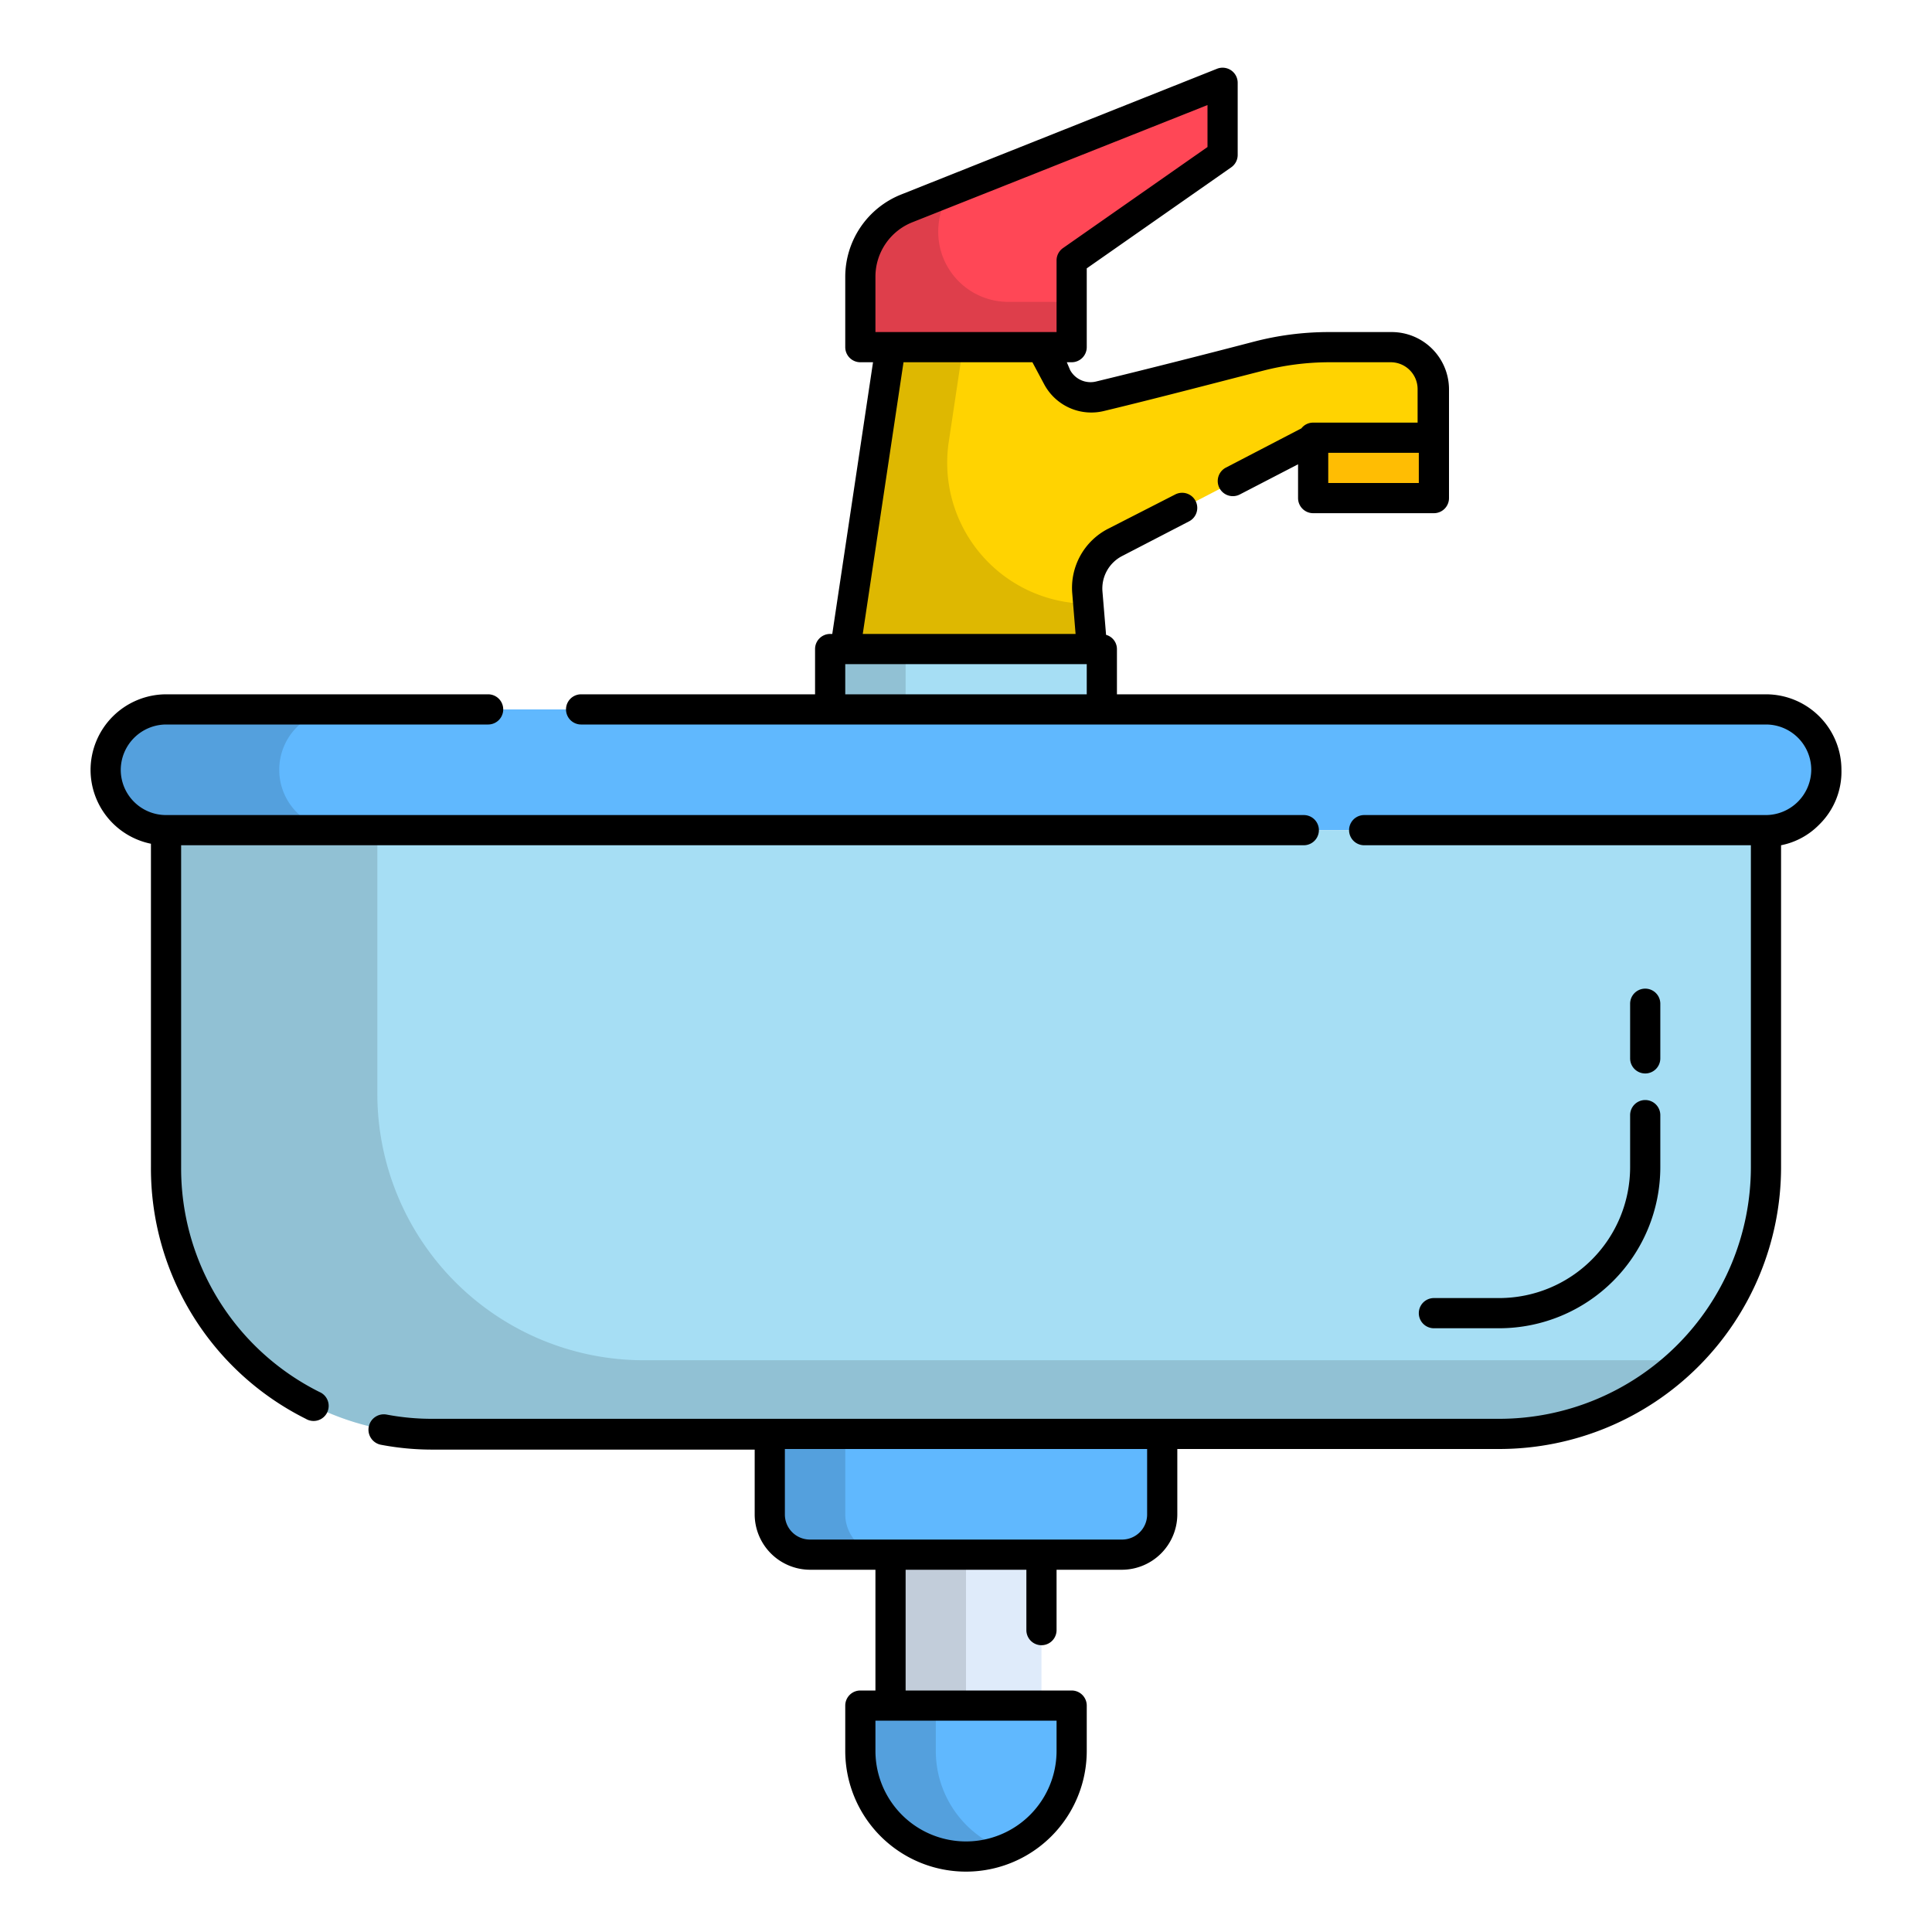 <svg xmlns="http://www.w3.org/2000/svg" viewBox="0 0 64 64"><defs><style>.cls-1{fill:#60b8fe;}.cls-2{opacity:0.13;}.cls-3{fill:#a6def4;}.cls-4{fill:#dfebfa;}.cls-5{fill:#ffbd03;}.cls-6{fill:#ff4756;}.cls-7{fill:#ffd301;}</style></defs><title>sink</title><g id="sink"><rect class="cls-1" x="3.5" y="23.5" width="57" height="4" rx="2" ry="2"/><path class="cls-2" d="M9.25,25.5a2,2,0,0,1,2-2H5.5a2,2,0,0,0,0,4h5.75A2,2,0,0,1,9.25,25.5Z"/><path class="cls-3" d="M5.5,27.5h53a0,0,0,0,1,0,0V38.67a8.83,8.83,0,0,1-8.83,8.83H14.33A8.83,8.83,0,0,1,5.5,38.67V27.5A0,0,0,0,1,5.5,27.5Z"/><path class="cls-2" d="M21.33,45.06a8.83,8.83,0,0,1-8.83-8.83V27.5h-7V38.67a8.83,8.83,0,0,0,8.83,8.83H49.67a8.79,8.79,0,0,0,6.08-2.44Z"/><path class="cls-1" d="M25.5,47.5h13a0,0,0,0,1,0,0v2.67a1.33,1.33,0,0,1-1.33,1.33H26.83a1.33,1.33,0,0,1-1.33-1.33V47.5A0,0,0,0,1,25.5,47.5Z"/><path class="cls-1" d="M28.5,56.5h7a0,0,0,0,1,0,0V58A3.5,3.5,0,0,1,32,61.5h0A3.5,3.5,0,0,1,28.5,58V56.5A0,0,0,0,1,28.5,56.5Z"/><rect class="cls-4" x="29.5" y="51.5" width="5" height="5"/><path class="cls-2" d="M29.33,51.5h-2.5a1.34,1.34,0,0,1-1.33-1.33V47.5H28v2.67A1.34,1.34,0,0,0,29.33,51.5Z"/><path class="cls-2" d="M33.25,61.26A3.27,3.27,0,0,1,32,61.5,3.5,3.5,0,0,1,28.5,58V56.5H31V58A3.48,3.48,0,0,0,33.25,61.26Z"/><rect class="cls-2" x="29.5" y="51.5" width="2.5" height="5"/><rect class="cls-5" x="43.5" y="14.5" width="4" height="2"/><rect class="cls-3" x="27.5" y="21.5" width="9" height="2"/><rect class="cls-2" x="27.5" y="21.5" width="2.5" height="2"/><path class="cls-6" d="M40.5,2.74,30,6.9A2.45,2.45,0,0,0,28.5,9.18V11.5h7V8.63l5-3.5Z"/><path class="cls-2" d="M33.4,10a2.32,2.32,0,0,1-2.32-2.32h0a2.45,2.45,0,0,1,.41-1.36L30,6.9A2.45,2.45,0,0,0,28.5,9.18V11.5h7V10Z"/><path class="cls-7" d="M46.11,11.5H44a9.35,9.35,0,0,0-2.35.3c-1.3.34-3.46.89-5.24,1.32A1.26,1.26,0,0,1,35,12.49l-.53-1h-5L28,21.5h8.18L36,19.62A1.71,1.71,0,0,1,36.93,18l6.68-3.47H47.5V12.89A1.39,1.39,0,0,0,46.11,11.5Z"/><path class="cls-2" d="M31.43,14.63l.47-3.13H29.5L28,21.5h8.18L36.05,20h0A4.67,4.67,0,0,1,31.43,14.63Z"/><path d="M5.5,24H16.17a.5.5,0,1,0,0-1H5.5A2.51,2.51,0,0,0,3,25.5a2.5,2.5,0,0,0,2,2.45V38.67A9.27,9.27,0,0,0,10.13,47a.5.5,0,1,0,.45-.89A8.28,8.28,0,0,1,6,38.67V28H43.19a.5.5,0,0,0,0-1H5.5A1.5,1.5,0,0,1,4,25.5,1.51,1.51,0,0,1,5.5,24Z"/><path d="M54,38.67A4.34,4.34,0,0,1,49.67,43H47.5a.5.5,0,0,0,0,1h2.17A5.34,5.34,0,0,0,55,38.67V36.94a.5.5,0,0,0-1,0Z"/><path d="M54.5,35.56a.5.5,0,0,0,.5-.5V33.25a.5.5,0,0,0-1,0v1.81A.5.5,0,0,0,54.5,35.56Z"/><path d="M27.5,21a.5.5,0,0,0-.5.5V23H19.25a.5.5,0,0,0,0,1H58.5A1.5,1.5,0,0,1,60,25.5,1.51,1.51,0,0,1,58.5,27H45.19a.5.5,0,0,0,0,1H58V38.67A8.34,8.34,0,0,1,49.67,47H14.33a8,8,0,0,1-1.52-.14.5.5,0,1,0-.19,1,9.08,9.08,0,0,0,1.7.16H25v2.17A1.84,1.84,0,0,0,26.83,52H29v4h-.5a.5.5,0,0,0-.5.5V58a4,4,0,0,0,8,0V56.5a.5.5,0,0,0-.5-.5H30V52h4v2a.5.5,0,0,0,1,0V52h2.17A1.84,1.84,0,0,0,39,50.17V48H49.67A9.34,9.34,0,0,0,59,38.67V28a2.42,2.42,0,0,0,1.26-.68A2.45,2.45,0,0,0,61,25.5,2.5,2.5,0,0,0,58.5,23H37V21.5a.49.49,0,0,0-.36-.47l-.12-1.44a1.21,1.21,0,0,1,.65-1.17l2.22-1.15a.5.5,0,1,0-.46-.89L36.7,17.52a2.2,2.2,0,0,0-1.18,2.14L35.63,21H28.58l1.35-9H34.2l.39.73a1.77,1.77,0,0,0,2,.88c1.79-.43,3.95-1,5.25-1.33A8.85,8.85,0,0,1,44,12h2.07a.89.89,0,0,1,.89.89V14H43.5a.49.49,0,0,0-.39.19l-2.5,1.3a.5.5,0,0,0,.46.89l1.93-1V16.5a.5.5,0,0,0,.5.5h4a.5.5,0,0,0,.5-.5V12.89A1.9,1.9,0,0,0,46.11,11H44a9.84,9.84,0,0,0-2.47.32c-1.3.34-3.45.89-5.23,1.32a.77.77,0,0,1-.85-.38L35.34,12h.16a.5.5,0,0,0,.5-.5V8.89l4.79-3.35A.5.5,0,0,0,41,5.13V2.74a.5.5,0,0,0-.69-.46L29.86,6.44A2.94,2.94,0,0,0,28,9.18V11.5a.5.5,0,0,0,.5.5h.42l-1.35,9Zm7,36H35v1a3,3,0,0,1-6,0V57h5.5ZM38,50.17a.83.83,0,0,1-.83.83H26.83a.83.83,0,0,1-.83-.83V48H38ZM47,16H44V15h3ZM29,9.18a1.94,1.94,0,0,1,1.23-1.82L40,3.48V4.87L35.21,8.22a.5.5,0,0,0-.21.41V11H29ZM36,22v1H28V22Z"/></g></svg>